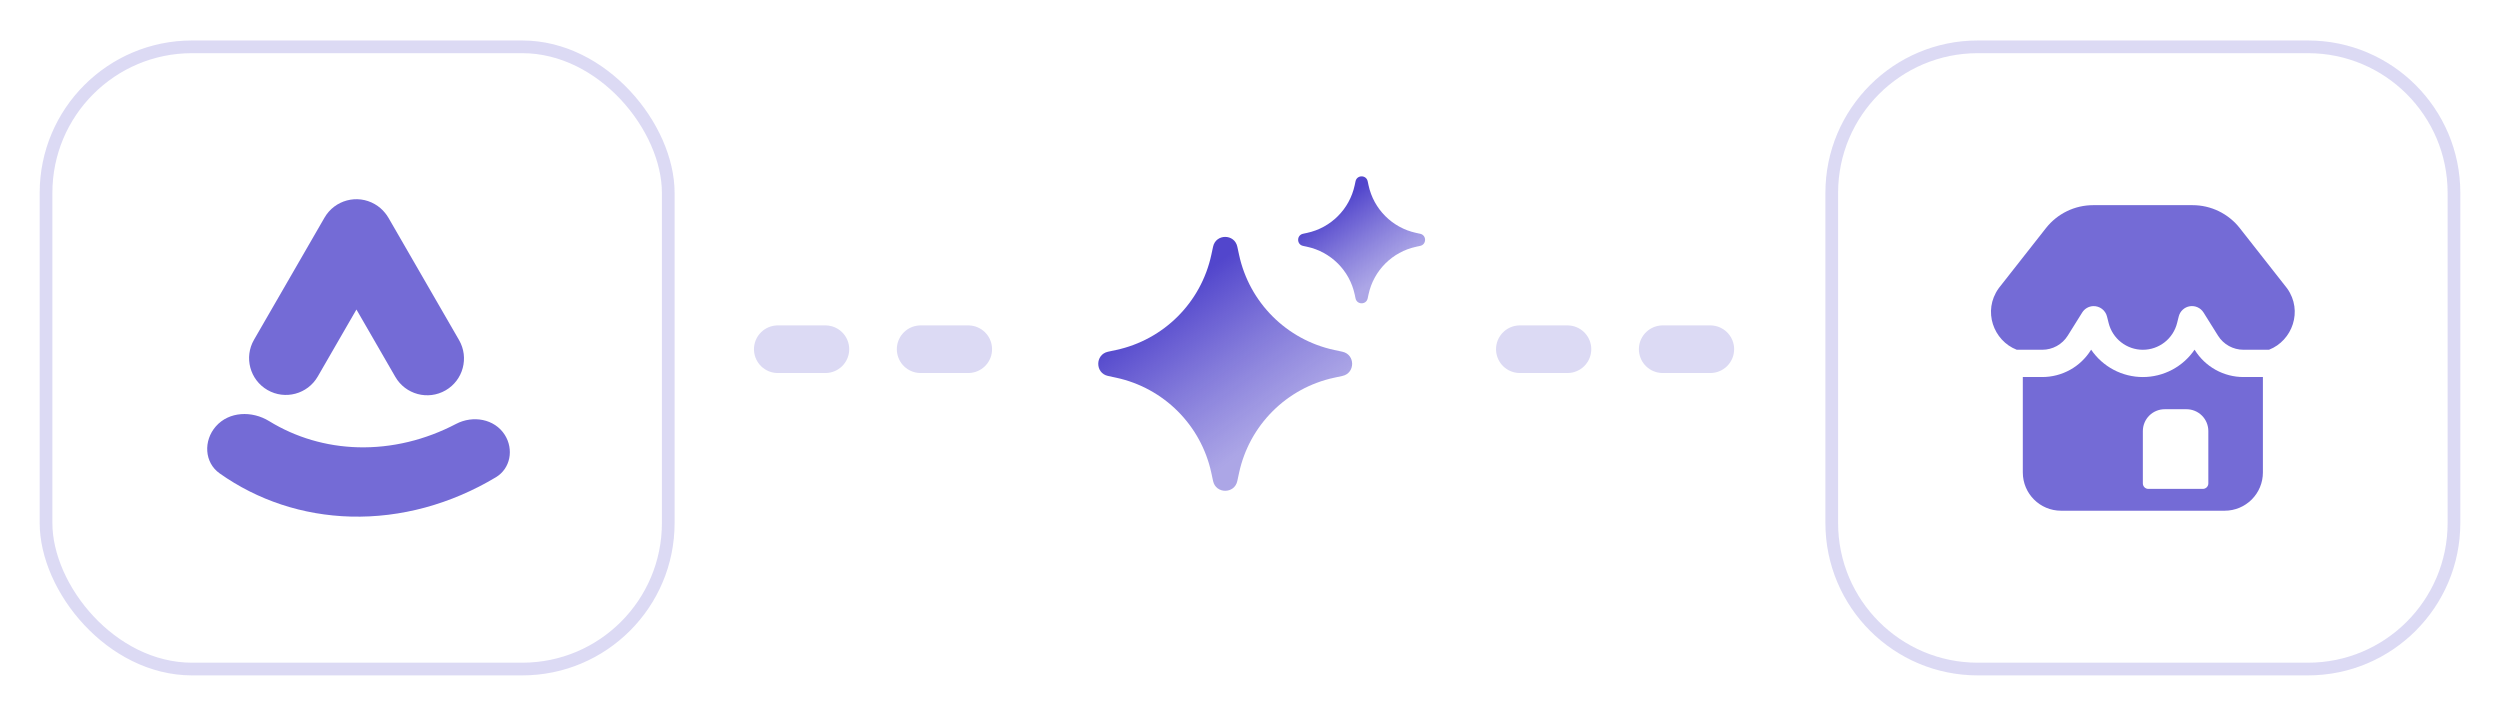 <svg width="630" height="180" viewBox="0 0 630 180" fill="none" xmlns="http://www.w3.org/2000/svg">
<g filter="url(#filter0_d_309_53)">
<rect x="10" y="7" width="160" height="160" rx="38.4" fill="white"/>
<rect x="11.6" y="8.6" width="156.8" height="156.8" rx="36.8" stroke="#5246CC" stroke-opacity="0.2" stroke-width="3.2"/>
<path d="M54.386 104.255C51.247 107.844 51.461 113.336 55.352 116.092C64.927 122.873 76.35 126.666 88.427 126.979C101.007 127.305 113.674 123.84 124.968 117.065C128.655 114.853 129.509 110.015 127.205 106.386C124.635 102.34 119.181 101.399 114.934 103.623C107.179 107.685 98.695 109.735 90.263 109.516C82.182 109.306 74.49 107.021 67.824 102.922C63.516 100.273 57.716 100.449 54.386 104.255Z" fill="#5246CC" fill-opacity="0.8"/>
<path d="M94.448 48.244C90.013 45.683 84.343 47.203 81.782 51.637L64.012 82.417C61.452 86.851 62.971 92.522 67.406 95.082C71.84 97.642 77.51 96.123 80.071 91.689L89.823 74.797L99.624 91.774C102.185 96.209 107.855 97.728 112.29 95.168C116.724 92.608 118.243 86.937 115.683 82.502L97.913 51.723C97.65 51.268 97.355 50.844 97.031 50.451C96.334 49.586 95.468 48.833 94.448 48.244Z" fill="#5246CC" fill-opacity="0.8"/>
</g>
<line x1="196" y1="88" x2="247" y2="88" stroke="#5246CC" stroke-opacity="0.2" stroke-width="12" stroke-linecap="round" stroke-dasharray="12 24"/>
<path d="M305.695 62.166C306.402 58.874 311.098 58.874 311.805 62.166L312.243 64.202C314.824 76.223 324.214 85.614 336.235 88.195L338.272 88.632C341.564 89.339 341.564 94.036 338.272 94.743L336.235 95.18C324.214 97.761 314.824 107.152 312.243 119.173L311.805 121.209C311.098 124.501 306.402 124.501 305.695 121.209L305.257 119.173C302.676 107.152 293.286 97.761 281.265 95.18L279.228 94.743C275.936 94.036 275.936 89.339 279.228 88.632L281.265 88.195C293.286 85.614 302.676 76.223 305.257 64.202L305.695 62.166Z" fill="url(#paint0_linear_309_53)"/>
<path d="M341.597 45.677C341.951 44.031 344.299 44.031 344.653 45.677L344.871 46.695C346.162 52.705 350.857 57.401 356.868 58.691L357.886 58.91C359.532 59.263 359.532 61.612 357.886 61.965L356.868 62.184C350.857 63.474 346.162 68.17 344.871 74.18L344.653 75.198C344.299 76.844 341.951 76.844 341.597 75.198L341.379 74.18C340.088 68.17 335.393 63.474 329.382 62.184L328.364 61.965C326.718 61.612 326.718 59.263 328.364 58.91L329.382 58.691C335.393 57.401 340.088 52.705 341.379 46.695L341.597 45.677Z" fill="url(#paint1_linear_309_53)"/>
<line x1="383" y1="88" x2="434" y2="88" stroke="#5246CC" stroke-opacity="0.2" stroke-width="12" stroke-linecap="round" stroke-dasharray="12 24"/>
<g filter="url(#filter1_d_309_53)">
<path d="M460 45.4C460 24.192 477.192 7 498.4 7L581.6 7C602.808 7 620 24.192 620 45.4V128.6C620 149.808 602.808 167 581.6 167H498.4C477.192 167 460 149.808 460 128.6V45.4Z" fill="white"/>
<path d="M498.4 8.6L581.6 8.6C601.924 8.6 618.4 25.076 618.4 45.4V128.6C618.4 148.924 601.924 165.4 581.6 165.4H498.4C478.076 165.4 461.6 148.924 461.6 128.6V45.4C461.6 25.076 478.076 8.6 498.4 8.6Z" stroke="#5246CC" stroke-opacity="0.2" stroke-width="3.2"/>
<path d="M552.531 48.5C554.821 48.5 557.082 49.021 559.141 50.022C561.201 51.023 563.007 52.48 564.422 54.281L576.302 69.406L576.357 69.477C580.405 75.142 577.666 82.655 571.786 84.938H565.351C562.739 84.938 560.319 83.596 558.938 81.385L555.292 75.555C554.935 74.979 554.415 74.522 553.799 74.242C553.182 73.961 552.496 73.869 551.828 73.977C551.159 74.085 550.538 74.389 550.041 74.85C549.545 75.31 549.196 75.908 549.038 76.567L548.626 78.206C548.146 80.13 547.037 81.838 545.474 83.059C543.911 84.28 541.985 84.943 540.002 84.943C538.019 84.943 536.093 84.28 534.53 83.059C532.967 81.838 531.858 80.13 531.378 78.206L530.965 76.567C530.774 75.792 530.321 75.107 529.682 74.629C529.043 74.151 528.259 73.908 527.462 73.943C526.907 73.969 526.367 74.129 525.888 74.41C525.409 74.691 525.006 75.084 524.712 75.555L521.071 81.385C520.391 82.472 519.445 83.368 518.324 83.99C517.202 84.612 515.94 84.938 514.658 84.938H508.223C502.338 82.655 499.599 75.142 503.647 69.483L503.702 69.4L515.582 54.281C516.997 52.48 518.802 51.023 520.862 50.022C522.922 49.021 525.182 48.5 527.473 48.5H552.531Z" fill="#5246CC" fill-opacity="0.8"/>
<path fill-rule="evenodd" clip-rule="evenodd" d="M509.75 91.812V115.875C509.75 121.188 514.062 125.5 519.375 125.5H560.625C563.178 125.5 565.626 124.486 567.431 122.681C569.236 120.876 570.25 118.427 570.25 115.875V91.812H565.344C562.895 91.812 560.487 91.189 558.345 90.002C556.203 88.815 554.399 87.102 553.101 85.025L553.035 84.915C551.59 87.041 549.646 88.781 547.374 89.984C545.102 91.186 542.571 91.815 540 91.815C537.429 91.815 534.898 91.186 532.626 89.984C530.354 88.781 528.41 87.041 526.965 84.915L526.899 85.025C525.601 87.102 523.797 88.815 521.655 90.002C519.513 91.189 517.105 91.812 514.656 91.812H509.75ZM556.5 105.425C556.5 103.966 555.921 102.567 554.889 101.536C553.858 100.504 552.459 99.925 551 99.925H545.5C544.041 99.925 542.642 100.504 541.611 101.536C540.579 102.567 540 103.966 540 105.425V118.625C540 119.384 540.616 120 541.375 120H555.125C555.49 120 555.839 119.855 556.097 119.597C556.355 119.339 556.5 118.989 556.5 118.625V105.425Z" fill="#5246CC" fill-opacity="0.8"/>
</g>
<defs>
<filter id="filter0_d_309_53" x="0.4" y="0.6" width="179.2" height="179.2" filterUnits="userSpaceOnUse" color-interpolation-filters="sRGB">
<feFlood flood-opacity="0" result="BackgroundImageFix"/>
<feColorMatrix in="SourceAlpha" type="matrix" values="0 0 0 0 0 0 0 0 0 0 0 0 0 0 0 0 0 0 127 0" result="hardAlpha"/>
<feMorphology radius="3.2" operator="dilate" in="SourceAlpha" result="effect1_dropShadow_309_53"/>
<feOffset dy="3.2"/>
<feGaussianBlur stdDeviation="3.2"/>
<feComposite in2="hardAlpha" operator="out"/>
<feColorMatrix type="matrix" values="0 0 0 0 0.322 0 0 0 0 0.275 0 0 0 0 0.8 0 0 0 0.05 0"/>
<feBlend mode="normal" in2="BackgroundImageFix" result="effect1_dropShadow_309_53"/>
<feBlend mode="normal" in="SourceGraphic" in2="effect1_dropShadow_309_53" result="shape"/>
</filter>
<filter id="filter1_d_309_53" x="450.4" y="0.6" width="179.2" height="179.2" filterUnits="userSpaceOnUse" color-interpolation-filters="sRGB">
<feFlood flood-opacity="0" result="BackgroundImageFix"/>
<feColorMatrix in="SourceAlpha" type="matrix" values="0 0 0 0 0 0 0 0 0 0 0 0 0 0 0 0 0 0 127 0" result="hardAlpha"/>
<feMorphology radius="3.2" operator="dilate" in="SourceAlpha" result="effect1_dropShadow_309_53"/>
<feOffset dy="3.2"/>
<feGaussianBlur stdDeviation="3.2"/>
<feComposite in2="hardAlpha" operator="out"/>
<feColorMatrix type="matrix" values="0 0 0 0 0.322 0 0 0 0 0.275 0 0 0 0 0.8 0 0 0 0.05 0"/>
<feBlend mode="normal" in2="BackgroundImageFix" result="effect1_dropShadow_309_53"/>
<feBlend mode="normal" in="SourceGraphic" in2="effect1_dropShadow_309_53" result="shape"/>
</filter>
<linearGradient id="paint0_linear_309_53" x1="293.125" y1="76.062" x2="318.125" y2="110.437" gradientUnits="userSpaceOnUse">
<stop stop-color="#5246CC"/>
<stop offset="1" stop-color="#756BD6" stop-opacity="0.6"/>
</linearGradient>
<linearGradient id="paint1_linear_309_53" x1="335.312" y1="52.625" x2="347.812" y2="69.812" gradientUnits="userSpaceOnUse">
<stop stop-color="#5246CC"/>
<stop offset="1" stop-color="#756BD6" stop-opacity="0.6"/>
</linearGradient>
</defs>
</svg>
